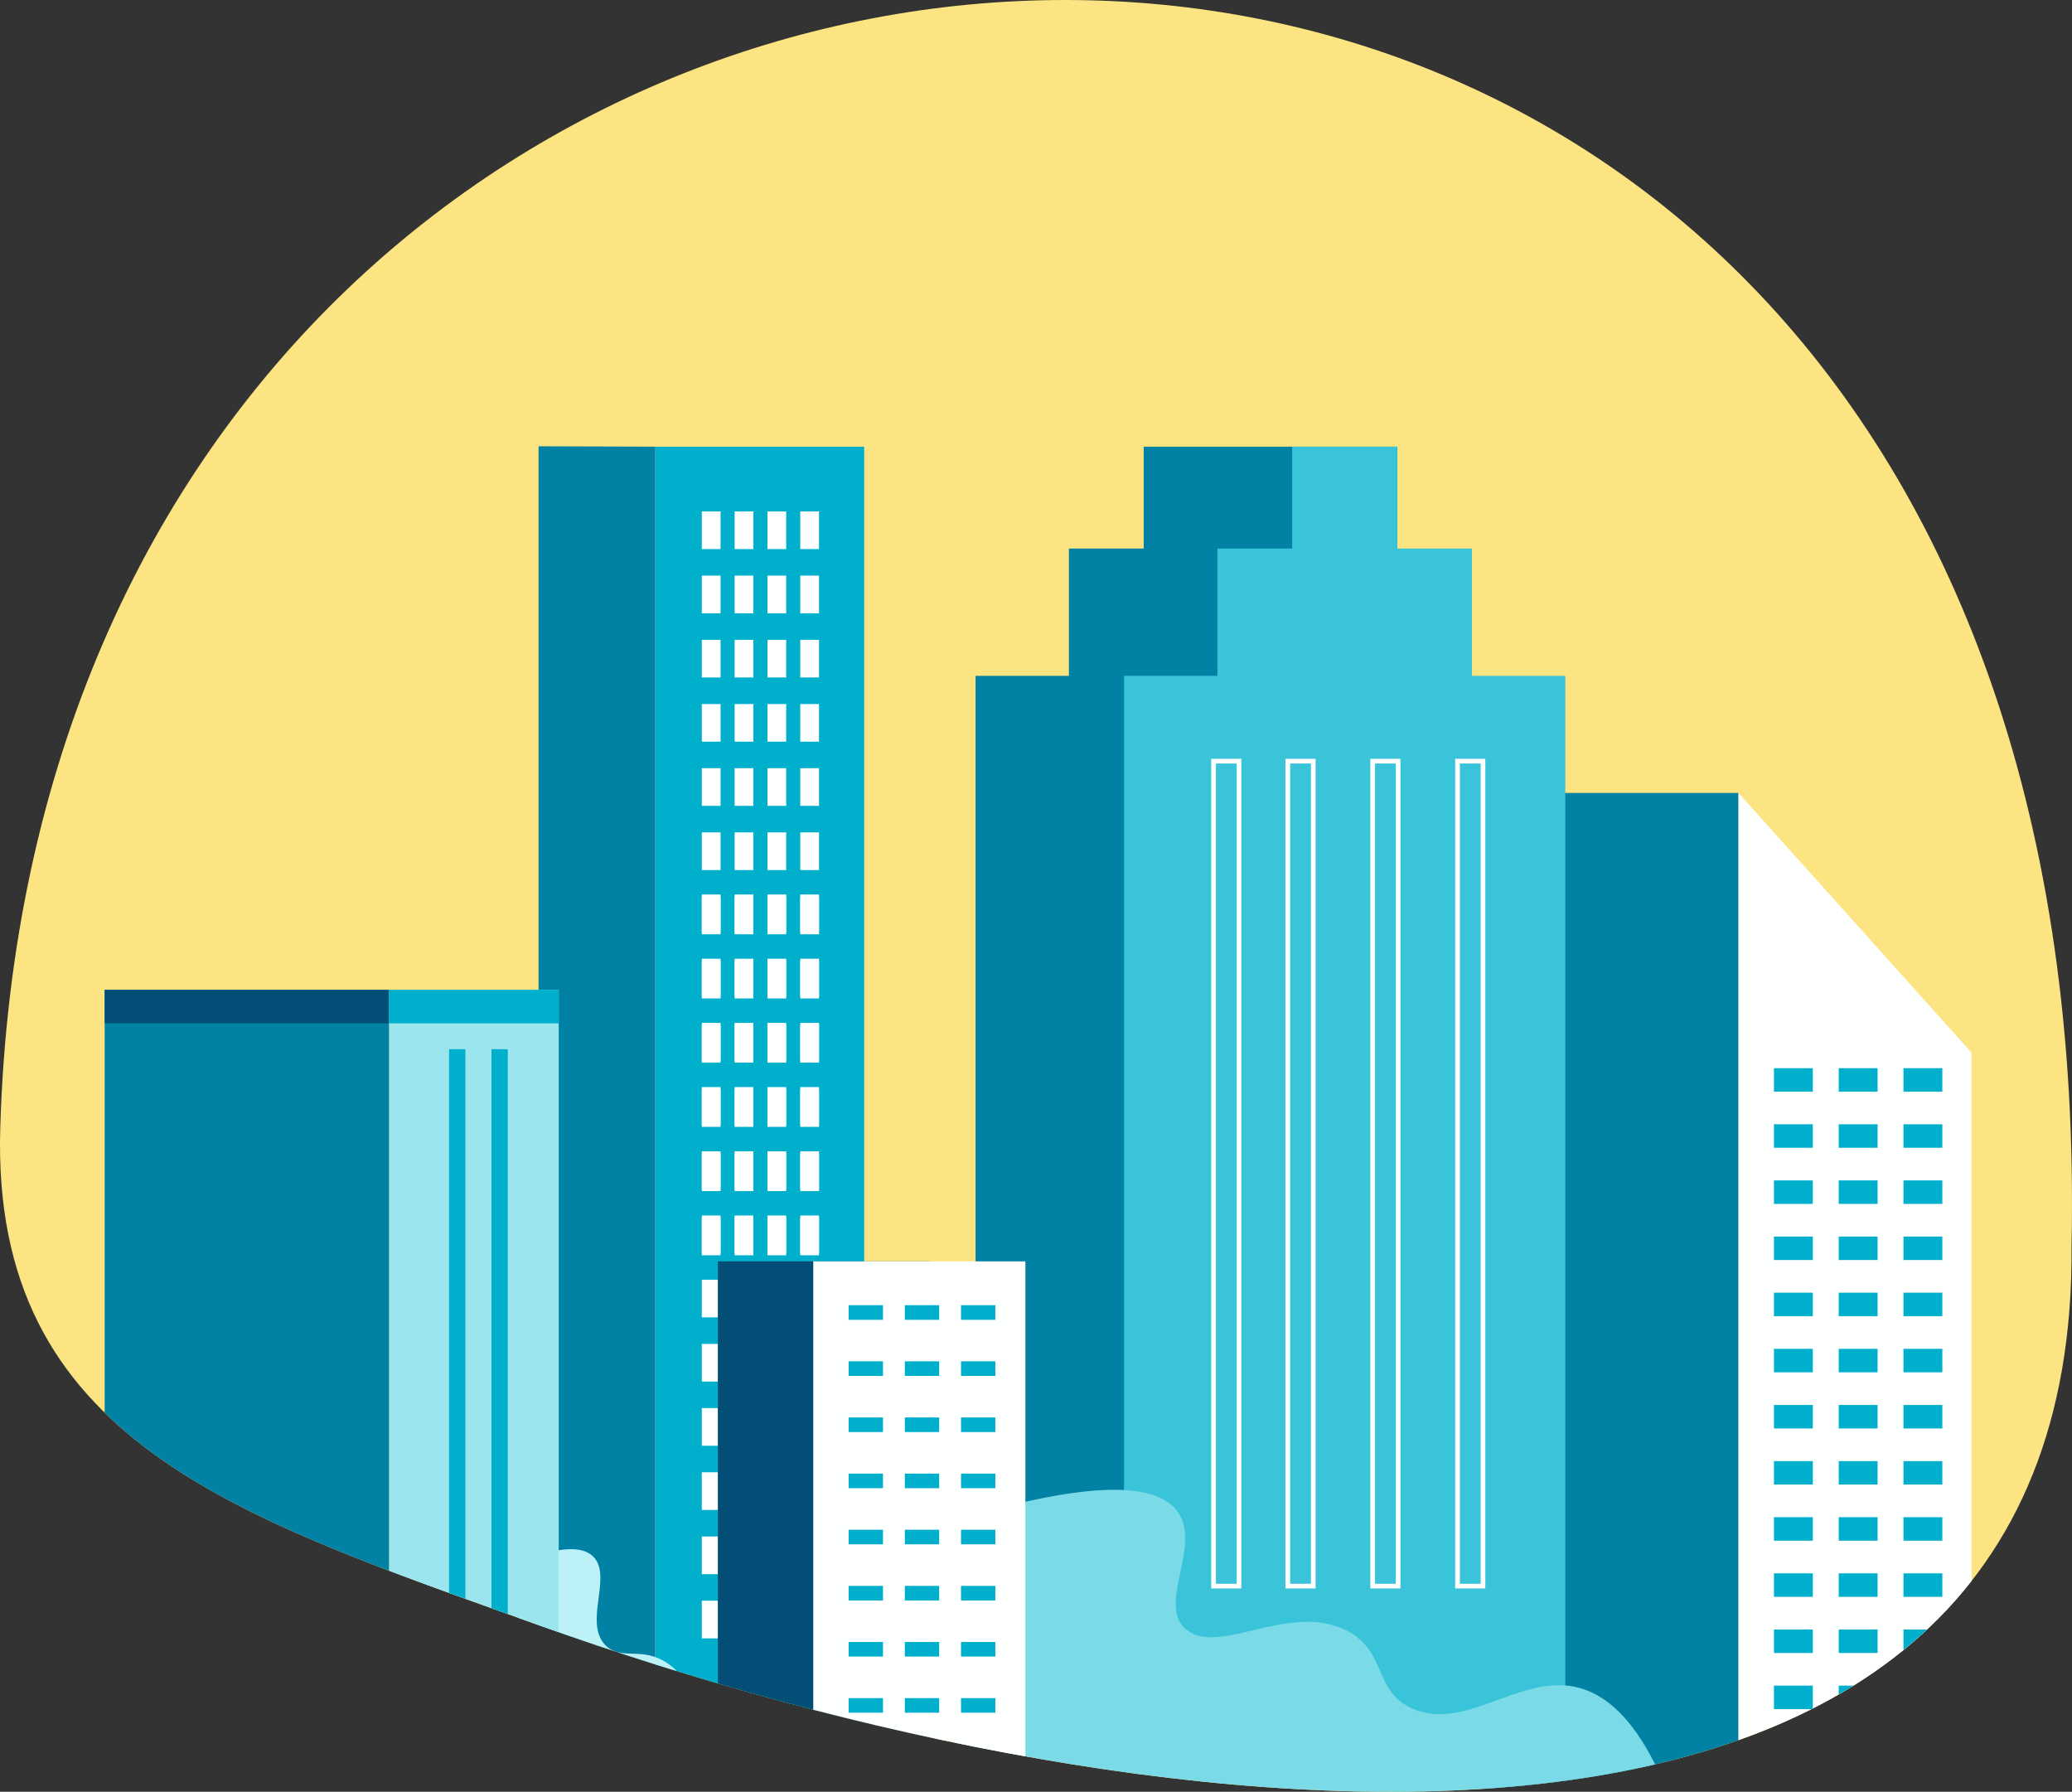 <svg xmlns="http://www.w3.org/2000/svg" xmlns:xlink="http://www.w3.org/1999/xlink" width="219.999" height="190.232" viewBox="0 0 219.999 190.232">
  <rect x="0" y="0" width="219.999" height="190.232" fill="#333333" stroke="none"/>
  <defs>
    <clipPath id="clip-path">
      <path id="Path_39729" data-name="Path 39729" d="M6103.284,674.3c-.992,33.252,25.293,41.325,57.046,52.731,65.846,23.654,163.506,34.833,162.878-40.232C6326.949,506.337,6107.908,518.729,6103.284,674.3Z" fill="none"/>
    </clipPath>
  </defs>
  <g id="Group_6545" data-name="Group 6545" transform="translate(-6103.257 -554.537)">
    <path id="Path_39729-2" data-name="Path 39729" d="M6103.284,674.3c-.992,33.252,25.293,41.325,57.046,52.731,65.846,23.654,163.506,34.833,162.878-40.232C6326.949,506.337,6107.908,518.729,6103.284,674.3Z" fill="#fbe481"/>
    <g id="Group_6544" data-name="Group 6544">
      <g id="Group_6543" data-name="Group 6543" clip-path="url(#clip-path)">
        <g id="Group_6542" data-name="Group 6542">
          <rect id="Rectangle_4563" data-name="Rectangle 4563" width="27.131" height="116.401" transform="translate(6260.716 638.726)" fill="#0181a3"/>
          <path id="Path_39955" data-name="Path 39955" d="M6312.59,764.736h-24.743V638.726l24.743,27.57Z" fill="#feffff"/>
          <g id="Group_6460" data-name="Group 6460">
            <rect id="Rectangle_4564" data-name="Rectangle 4564" width="4.125" height="2.493" transform="translate(6291.61 667.943)" fill="#00afcc"/>
            <rect id="Rectangle_4565" data-name="Rectangle 4565" width="4.125" height="2.493" transform="translate(6298.487 667.943)" fill="#00afcc"/>
            <rect id="Rectangle_4566" data-name="Rectangle 4566" width="4.125" height="2.493" transform="translate(6305.363 667.943)" fill="#00afcc"/>
          </g>
          <g id="Group_6461" data-name="Group 6461">
            <rect id="Rectangle_4567" data-name="Rectangle 4567" width="4.125" height="2.493" transform="translate(6291.61 673.902)" fill="#00afcc"/>
            <rect id="Rectangle_4568" data-name="Rectangle 4568" width="4.125" height="2.493" transform="translate(6298.487 673.902)" fill="#00afcc"/>
            <rect id="Rectangle_4569" data-name="Rectangle 4569" width="4.125" height="2.493" transform="translate(6305.363 673.902)" fill="#00afcc"/>
          </g>
          <g id="Group_6462" data-name="Group 6462">
            <rect id="Rectangle_4570" data-name="Rectangle 4570" width="4.125" height="2.493" transform="translate(6291.61 679.862)" fill="#00afcc"/>
            <rect id="Rectangle_4571" data-name="Rectangle 4571" width="4.125" height="2.493" transform="translate(6298.487 679.862)" fill="#00afcc"/>
            <rect id="Rectangle_4572" data-name="Rectangle 4572" width="4.125" height="2.493" transform="translate(6305.363 679.862)" fill="#00afcc"/>
          </g>
          <g id="Group_6463" data-name="Group 6463">
            <rect id="Rectangle_4573" data-name="Rectangle 4573" width="4.125" height="2.493" transform="translate(6291.61 685.821)" fill="#00afcc"/>
            <rect id="Rectangle_4574" data-name="Rectangle 4574" width="4.125" height="2.493" transform="translate(6298.487 685.821)" fill="#00afcc"/>
            <rect id="Rectangle_4575" data-name="Rectangle 4575" width="4.125" height="2.493" transform="translate(6305.363 685.821)" fill="#00afcc"/>
          </g>
          <g id="Group_6464" data-name="Group 6464">
            <rect id="Rectangle_4576" data-name="Rectangle 4576" width="4.125" height="2.493" transform="translate(6291.61 691.781)" fill="#00afcc"/>
            <rect id="Rectangle_4577" data-name="Rectangle 4577" width="4.125" height="2.493" transform="translate(6298.487 691.781)" fill="#00afcc"/>
            <rect id="Rectangle_4578" data-name="Rectangle 4578" width="4.125" height="2.493" transform="translate(6305.363 691.781)" fill="#00afcc"/>
          </g>
          <g id="Group_6465" data-name="Group 6465">
            <rect id="Rectangle_4579" data-name="Rectangle 4579" width="4.125" height="2.493" transform="translate(6291.61 697.741)" fill="#00afcc"/>
            <rect id="Rectangle_4580" data-name="Rectangle 4580" width="4.125" height="2.493" transform="translate(6298.487 697.741)" fill="#00afcc"/>
            <rect id="Rectangle_4581" data-name="Rectangle 4581" width="4.125" height="2.493" transform="translate(6305.363 697.741)" fill="#00afcc"/>
          </g>
          <g id="Group_6466" data-name="Group 6466">
            <rect id="Rectangle_4582" data-name="Rectangle 4582" width="4.125" height="2.493" transform="translate(6291.61 703.7)" fill="#00afcc"/>
            <rect id="Rectangle_4583" data-name="Rectangle 4583" width="4.125" height="2.493" transform="translate(6298.487 703.7)" fill="#00afcc"/>
            <rect id="Rectangle_4584" data-name="Rectangle 4584" width="4.125" height="2.493" transform="translate(6305.363 703.7)" fill="#00afcc"/>
          </g>
          <g id="Group_6467" data-name="Group 6467">
            <rect id="Rectangle_4585" data-name="Rectangle 4585" width="4.125" height="2.493" transform="translate(6291.61 709.66)" fill="#00afcc"/>
            <rect id="Rectangle_4586" data-name="Rectangle 4586" width="4.125" height="2.493" transform="translate(6298.487 709.66)" fill="#00afcc"/>
            <rect id="Rectangle_4587" data-name="Rectangle 4587" width="4.125" height="2.493" transform="translate(6305.363 709.66)" fill="#00afcc"/>
          </g>
          <g id="Group_6468" data-name="Group 6468">
            <rect id="Rectangle_4588" data-name="Rectangle 4588" width="4.125" height="2.493" transform="translate(6291.61 715.618)" fill="#00afcc"/>
            <rect id="Rectangle_4589" data-name="Rectangle 4589" width="4.125" height="2.493" transform="translate(6298.487 715.618)" fill="#00afcc"/>
            <rect id="Rectangle_4590" data-name="Rectangle 4590" width="4.125" height="2.493" transform="translate(6305.363 715.618)" fill="#00afcc"/>
          </g>
          <g id="Group_6469" data-name="Group 6469">
            <rect id="Rectangle_4591" data-name="Rectangle 4591" width="4.125" height="2.493" transform="translate(6291.61 721.578)" fill="#00afcc"/>
            <rect id="Rectangle_4592" data-name="Rectangle 4592" width="4.125" height="2.493" transform="translate(6298.487 721.578)" fill="#00afcc"/>
            <rect id="Rectangle_4593" data-name="Rectangle 4593" width="4.125" height="2.493" transform="translate(6305.363 721.578)" fill="#00afcc"/>
          </g>
          <g id="Group_6470" data-name="Group 6470">
            <rect id="Rectangle_4594" data-name="Rectangle 4594" width="4.125" height="2.493" transform="translate(6291.61 727.537)" fill="#00afcc"/>
            <rect id="Rectangle_4595" data-name="Rectangle 4595" width="4.125" height="2.493" transform="translate(6298.487 727.537)" fill="#00afcc"/>
            <rect id="Rectangle_4596" data-name="Rectangle 4596" width="4.125" height="2.493" transform="translate(6305.363 727.537)" fill="#00afcc"/>
          </g>
          <g id="Group_6471" data-name="Group 6471">
            <rect id="Rectangle_4597" data-name="Rectangle 4597" width="4.125" height="2.493" transform="translate(6291.61 733.497)" fill="#00afcc"/>
            <rect id="Rectangle_4598" data-name="Rectangle 4598" width="4.125" height="2.493" transform="translate(6298.487 733.497)" fill="#00afcc"/>
            <rect id="Rectangle_4599" data-name="Rectangle 4599" width="4.125" height="2.493" transform="translate(6305.363 733.497)" fill="#00afcc"/>
          </g>
          <g id="Group_6472" data-name="Group 6472">
            <rect id="Rectangle_4600" data-name="Rectangle 4600" width="4.125" height="2.493" transform="translate(6291.61 739.456)" fill="#00afcc"/>
            <rect id="Rectangle_4601" data-name="Rectangle 4601" width="4.125" height="2.493" transform="translate(6298.487 739.456)" fill="#00afcc"/>
            <rect id="Rectangle_4602" data-name="Rectangle 4602" width="4.125" height="2.493" transform="translate(6305.363 739.456)" fill="#00afcc"/>
          </g>
          <path id="Path_39956" data-name="Path 39956" d="M6251.611,626.289V601.963H6224.69v10.811h-7.94v13.515h-9.911v112.62h46.85V626.289Z" fill="#0181a3"/>
          <path id="Path_39957" data-name="Path 39957" d="M6259.545,626.289V612.775h-7.939V601.963h-11.15v10.811h-7.939v13.515h-9.911V740.063h46.852V626.289Z" fill="#3ac4da"/>
          <g id="Group_6474" data-name="Group 6474">
            <path id="Path_39958" data-name="Path 39958" d="M6235.06,723.182h-3.2V635.1h3.2Zm-2.7-.494h2.209V635.595h-2.209Z" fill="#fff"/>
          </g>
          <g id="Group_6475" data-name="Group 6475">
            <path id="Path_39959" data-name="Path 39959" d="M6242.943,723.182h-3.2V635.1h3.2Zm-2.7-.494h2.207V635.595h-2.207Z" fill="#fff"/>
          </g>
          <g id="Group_6476" data-name="Group 6476">
            <path id="Path_39960" data-name="Path 39960" d="M6251.953,723.182h-3.2V635.1h3.2Zm-2.7-.494h2.208V635.595h-2.208Z" fill="#fff"/>
          </g>
          <g id="Group_6477" data-name="Group 6477">
            <path id="Path_39961" data-name="Path 39961" d="M6260.963,723.182h-3.2V635.1h3.2Zm-2.7-.494h2.207V635.595h-2.207Z" fill="#fff"/>
          </g>
          <rect id="Rectangle_4606" data-name="Rectangle 4606" width="22.186" height="147.757" transform="translate(6172.829 601.964)" fill="#00afcc"/>
          <path id="Path_39962" data-name="Path 39962" d="M6172.825,749.721H6160.44v-147.8l12.388.039Z" fill="#0181a3"/>
          <g id="Group_6503" data-name="Group 6503">
            <g id="Group_6502" data-name="Group 6502">
              <g id="Group_6479" data-name="Group 6479">
                <g id="Group_6478" data-name="Group 6478">
                  <rect id="Rectangle_4607" data-name="Rectangle 4607" width="1.991" height="3.999" transform="translate(6177.773 608.833)" fill="#feffff"/>
                  <rect id="Rectangle_4608" data-name="Rectangle 4608" width="1.991" height="3.999" transform="translate(6181.257 608.833)" fill="#feffff"/>
                  <rect id="Rectangle_4609" data-name="Rectangle 4609" width="1.991" height="3.999" transform="translate(6184.742 608.833)" fill="#feffff"/>
                  <rect id="Rectangle_4610" data-name="Rectangle 4610" width="1.991" height="3.999" transform="translate(6188.227 608.833)" fill="#feffff"/>
                </g>
              </g>
              <g id="Group_6481" data-name="Group 6481">
                <g id="Group_6480" data-name="Group 6480">
                  <rect id="Rectangle_4611" data-name="Rectangle 4611" width="1.991" height="3.999" transform="translate(6177.773 615.649)" fill="#feffff"/>
                  <rect id="Rectangle_4612" data-name="Rectangle 4612" width="1.991" height="3.999" transform="translate(6181.257 615.649)" fill="#feffff"/>
                  <rect id="Rectangle_4613" data-name="Rectangle 4613" width="1.991" height="3.999" transform="translate(6184.742 615.649)" fill="#feffff"/>
                  <rect id="Rectangle_4614" data-name="Rectangle 4614" width="1.991" height="3.999" transform="translate(6188.227 615.649)" fill="#feffff"/>
                </g>
              </g>
              <g id="Group_6483" data-name="Group 6483">
                <g id="Group_6482" data-name="Group 6482">
                  <rect id="Rectangle_4615" data-name="Rectangle 4615" width="1.991" height="3.999" transform="translate(6177.773 622.465)" fill="#feffff"/>
                  <rect id="Rectangle_4616" data-name="Rectangle 4616" width="1.991" height="3.999" transform="translate(6181.257 622.465)" fill="#feffff"/>
                  <rect id="Rectangle_4617" data-name="Rectangle 4617" width="1.991" height="3.999" transform="translate(6184.742 622.465)" fill="#feffff"/>
                  <rect id="Rectangle_4618" data-name="Rectangle 4618" width="1.991" height="3.999" transform="translate(6188.227 622.465)" fill="#feffff"/>
                </g>
              </g>
              <g id="Group_6485" data-name="Group 6485">
                <g id="Group_6484" data-name="Group 6484">
                  <rect id="Rectangle_4619" data-name="Rectangle 4619" width="1.991" height="3.999" transform="translate(6177.773 629.281)" fill="#feffff"/>
                  <rect id="Rectangle_4620" data-name="Rectangle 4620" width="1.991" height="3.999" transform="translate(6181.257 629.281)" fill="#feffff"/>
                  <rect id="Rectangle_4621" data-name="Rectangle 4621" width="1.991" height="3.999" transform="translate(6184.742 629.281)" fill="#feffff"/>
                  <rect id="Rectangle_4622" data-name="Rectangle 4622" width="1.991" height="3.999" transform="translate(6188.227 629.281)" fill="#feffff"/>
                </g>
              </g>
              <g id="Group_6487" data-name="Group 6487">
                <g id="Group_6486" data-name="Group 6486">
                  <rect id="Rectangle_4623" data-name="Rectangle 4623" width="1.991" height="3.999" transform="translate(6177.773 636.097)" fill="#feffff"/>
                  <rect id="Rectangle_4624" data-name="Rectangle 4624" width="1.991" height="3.999" transform="translate(6181.257 636.097)" fill="#feffff"/>
                  <rect id="Rectangle_4625" data-name="Rectangle 4625" width="1.991" height="3.999" transform="translate(6184.742 636.097)" fill="#feffff"/>
                  <rect id="Rectangle_4626" data-name="Rectangle 4626" width="1.991" height="3.999" transform="translate(6188.227 636.097)" fill="#feffff"/>
                </g>
              </g>
              <g id="Group_6489" data-name="Group 6489">
                <g id="Group_6488" data-name="Group 6488">
                  <rect id="Rectangle_4627" data-name="Rectangle 4627" width="1.991" height="3.999" transform="translate(6177.773 642.913)" fill="#feffff"/>
                  <rect id="Rectangle_4628" data-name="Rectangle 4628" width="1.991" height="3.999" transform="translate(6181.257 642.913)" fill="#feffff"/>
                  <rect id="Rectangle_4629" data-name="Rectangle 4629" width="1.991" height="3.999" transform="translate(6184.742 642.913)" fill="#feffff"/>
                  <rect id="Rectangle_4630" data-name="Rectangle 4630" width="1.991" height="3.999" transform="translate(6188.227 642.913)" fill="#feffff"/>
                </g>
              </g>
              <g id="Group_6491" data-name="Group 6491">
                <g id="Group_6490" data-name="Group 6490">
                  <rect id="Rectangle_4631" data-name="Rectangle 4631" width="1.991" height="3.999" transform="translate(6177.773 649.729)" fill="#feffff"/>
                  <rect id="Rectangle_4632" data-name="Rectangle 4632" width="1.991" height="3.999" transform="translate(6181.257 649.729)" fill="#feffff"/>
                  <rect id="Rectangle_4633" data-name="Rectangle 4633" width="1.991" height="3.999" transform="translate(6184.742 649.729)" fill="#feffff"/>
                  <rect id="Rectangle_4634" data-name="Rectangle 4634" width="1.991" height="3.999" transform="translate(6188.227 649.729)" fill="#feffff"/>
                </g>
              </g>
              <g id="Group_6493" data-name="Group 6493">
                <g id="Group_6492" data-name="Group 6492">
                  <rect id="Rectangle_4635" data-name="Rectangle 4635" width="1.991" height="3.999" transform="translate(6177.773 656.544)" fill="#feffff"/>
                  <rect id="Rectangle_4636" data-name="Rectangle 4636" width="1.991" height="3.999" transform="translate(6181.257 656.544)" fill="#feffff"/>
                  <rect id="Rectangle_4637" data-name="Rectangle 4637" width="1.991" height="3.999" transform="translate(6184.742 656.544)" fill="#feffff"/>
                  <rect id="Rectangle_4638" data-name="Rectangle 4638" width="1.991" height="3.999" transform="translate(6188.227 656.544)" fill="#feffff"/>
                </g>
              </g>
              <g id="Group_6495" data-name="Group 6495">
                <g id="Group_6494" data-name="Group 6494">
                  <rect id="Rectangle_4639" data-name="Rectangle 4639" width="1.991" height="3.999" transform="translate(6177.773 663.36)" fill="#feffff"/>
                  <rect id="Rectangle_4640" data-name="Rectangle 4640" width="1.991" height="3.999" transform="translate(6181.257 663.36)" fill="#feffff"/>
                  <rect id="Rectangle_4641" data-name="Rectangle 4641" width="1.991" height="3.999" transform="translate(6184.742 663.36)" fill="#feffff"/>
                  <rect id="Rectangle_4642" data-name="Rectangle 4642" width="1.991" height="3.999" transform="translate(6188.227 663.36)" fill="#feffff"/>
                </g>
              </g>
              <g id="Group_6497" data-name="Group 6497">
                <g id="Group_6496" data-name="Group 6496">
                  <rect id="Rectangle_4643" data-name="Rectangle 4643" width="1.991" height="3.999" transform="translate(6177.773 670.177)" fill="#feffff"/>
                  <rect id="Rectangle_4644" data-name="Rectangle 4644" width="1.991" height="3.999" transform="translate(6181.257 670.177)" fill="#feffff"/>
                  <rect id="Rectangle_4645" data-name="Rectangle 4645" width="1.991" height="3.999" transform="translate(6184.742 670.177)" fill="#feffff"/>
                  <rect id="Rectangle_4646" data-name="Rectangle 4646" width="1.991" height="3.999" transform="translate(6188.227 670.177)" fill="#feffff"/>
                </g>
              </g>
              <g id="Group_6499" data-name="Group 6499">
                <g id="Group_6498" data-name="Group 6498">
                  <rect id="Rectangle_4647" data-name="Rectangle 4647" width="1.991" height="3.999" transform="translate(6177.773 676.992)" fill="#feffff"/>
                  <rect id="Rectangle_4648" data-name="Rectangle 4648" width="1.991" height="3.999" transform="translate(6181.257 676.992)" fill="#feffff"/>
                  <rect id="Rectangle_4649" data-name="Rectangle 4649" width="1.991" height="3.999" transform="translate(6184.742 676.992)" fill="#feffff"/>
                  <rect id="Rectangle_4650" data-name="Rectangle 4650" width="1.991" height="3.999" transform="translate(6188.227 676.992)" fill="#feffff"/>
                </g>
              </g>
              <g id="Group_6501" data-name="Group 6501">
                <g id="Group_6500" data-name="Group 6500">
                  <rect id="Rectangle_4651" data-name="Rectangle 4651" width="1.991" height="3.999" transform="translate(6177.773 683.808)" fill="#feffff"/>
                  <rect id="Rectangle_4652" data-name="Rectangle 4652" width="1.991" height="3.999" transform="translate(6181.257 683.808)" fill="#feffff"/>
                  <rect id="Rectangle_4653" data-name="Rectangle 4653" width="1.991" height="3.999" transform="translate(6184.742 683.808)" fill="#feffff"/>
                  <rect id="Rectangle_4654" data-name="Rectangle 4654" width="1.991" height="3.999" transform="translate(6188.227 683.808)" fill="#feffff"/>
                </g>
              </g>
            </g>
          </g>
          <g id="Group_6529" data-name="Group 6529">
            <g id="Group_6528" data-name="Group 6528">
              <g id="Group_6505" data-name="Group 6505">
                <g id="Group_6504" data-name="Group 6504">
                  <rect id="Rectangle_4655" data-name="Rectangle 4655" width="1.991" height="3.999" transform="translate(6177.773 649.506)" fill="#feffff"/>
                  <rect id="Rectangle_4656" data-name="Rectangle 4656" width="1.991" height="3.999" transform="translate(6181.257 649.506)" fill="#feffff"/>
                  <rect id="Rectangle_4657" data-name="Rectangle 4657" width="1.991" height="3.999" transform="translate(6184.742 649.506)" fill="#feffff"/>
                  <rect id="Rectangle_4658" data-name="Rectangle 4658" width="1.991" height="3.999" transform="translate(6188.227 649.506)" fill="#feffff"/>
                </g>
              </g>
              <g id="Group_6507" data-name="Group 6507">
                <g id="Group_6506" data-name="Group 6506">
                  <rect id="Rectangle_4659" data-name="Rectangle 4659" width="1.991" height="3.999" transform="translate(6177.773 656.322)" fill="#feffff"/>
                  <rect id="Rectangle_4660" data-name="Rectangle 4660" width="1.991" height="3.999" transform="translate(6181.257 656.322)" fill="#feffff"/>
                  <rect id="Rectangle_4661" data-name="Rectangle 4661" width="1.991" height="3.999" transform="translate(6184.742 656.322)" fill="#feffff"/>
                  <rect id="Rectangle_4662" data-name="Rectangle 4662" width="1.991" height="3.999" transform="translate(6188.227 656.322)" fill="#feffff"/>
                </g>
              </g>
              <g id="Group_6509" data-name="Group 6509">
                <g id="Group_6508" data-name="Group 6508">
                  <rect id="Rectangle_4663" data-name="Rectangle 4663" width="1.991" height="3.999" transform="translate(6177.773 663.137)" fill="#feffff"/>
                  <rect id="Rectangle_4664" data-name="Rectangle 4664" width="1.991" height="3.999" transform="translate(6181.257 663.137)" fill="#feffff"/>
                  <rect id="Rectangle_4665" data-name="Rectangle 4665" width="1.991" height="3.999" transform="translate(6184.742 663.137)" fill="#feffff"/>
                  <rect id="Rectangle_4666" data-name="Rectangle 4666" width="1.991" height="3.999" transform="translate(6188.227 663.137)" fill="#feffff"/>
                </g>
              </g>
              <g id="Group_6511" data-name="Group 6511">
                <g id="Group_6510" data-name="Group 6510">
                  <rect id="Rectangle_4667" data-name="Rectangle 4667" width="1.991" height="3.999" transform="translate(6177.773 669.954)" fill="#feffff"/>
                  <rect id="Rectangle_4668" data-name="Rectangle 4668" width="1.991" height="3.999" transform="translate(6181.257 669.954)" fill="#feffff"/>
                  <rect id="Rectangle_4669" data-name="Rectangle 4669" width="1.991" height="3.999" transform="translate(6184.742 669.954)" fill="#feffff"/>
                  <rect id="Rectangle_4670" data-name="Rectangle 4670" width="1.991" height="3.999" transform="translate(6188.227 669.954)" fill="#feffff"/>
                </g>
              </g>
              <g id="Group_6513" data-name="Group 6513">
                <g id="Group_6512" data-name="Group 6512">
                  <rect id="Rectangle_4671" data-name="Rectangle 4671" width="1.991" height="3.999" transform="translate(6177.773 676.77)" fill="#feffff"/>
                  <rect id="Rectangle_4672" data-name="Rectangle 4672" width="1.991" height="3.999" transform="translate(6181.257 676.77)" fill="#feffff"/>
                  <rect id="Rectangle_4673" data-name="Rectangle 4673" width="1.991" height="3.999" transform="translate(6184.742 676.77)" fill="#feffff"/>
                  <rect id="Rectangle_4674" data-name="Rectangle 4674" width="1.991" height="3.999" transform="translate(6188.227 676.77)" fill="#feffff"/>
                </g>
              </g>
              <g id="Group_6515" data-name="Group 6515">
                <g id="Group_6514" data-name="Group 6514">
                  <rect id="Rectangle_4675" data-name="Rectangle 4675" width="1.991" height="3.999" transform="translate(6177.773 683.585)" fill="#feffff"/>
                  <rect id="Rectangle_4676" data-name="Rectangle 4676" width="1.991" height="3.999" transform="translate(6181.257 683.585)" fill="#feffff"/>
                  <rect id="Rectangle_4677" data-name="Rectangle 4677" width="1.991" height="3.999" transform="translate(6184.742 683.585)" fill="#feffff"/>
                  <rect id="Rectangle_4678" data-name="Rectangle 4678" width="1.991" height="3.999" transform="translate(6188.227 683.585)" fill="#feffff"/>
                </g>
              </g>
              <g id="Group_6517" data-name="Group 6517">
                <g id="Group_6516" data-name="Group 6516">
                  <rect id="Rectangle_4679" data-name="Rectangle 4679" width="1.991" height="3.999" transform="translate(6177.773 690.401)" fill="#feffff"/>
                  <rect id="Rectangle_4680" data-name="Rectangle 4680" width="1.991" height="3.999" transform="translate(6181.257 690.401)" fill="#feffff"/>
                  <rect id="Rectangle_4681" data-name="Rectangle 4681" width="1.991" height="3.999" transform="translate(6184.742 690.401)" fill="#feffff"/>
                  <rect id="Rectangle_4682" data-name="Rectangle 4682" width="1.991" height="3.999" transform="translate(6188.227 690.401)" fill="#feffff"/>
                </g>
              </g>
              <g id="Group_6519" data-name="Group 6519">
                <g id="Group_6518" data-name="Group 6518">
                  <rect id="Rectangle_4683" data-name="Rectangle 4683" width="1.991" height="3.999" transform="translate(6177.773 697.217)" fill="#feffff"/>
                  <rect id="Rectangle_4684" data-name="Rectangle 4684" width="1.991" height="3.999" transform="translate(6181.257 697.217)" fill="#feffff"/>
                  <rect id="Rectangle_4685" data-name="Rectangle 4685" width="1.991" height="3.999" transform="translate(6184.742 697.217)" fill="#feffff"/>
                  <rect id="Rectangle_4686" data-name="Rectangle 4686" width="1.991" height="3.999" transform="translate(6188.227 697.217)" fill="#feffff"/>
                </g>
              </g>
              <g id="Group_6521" data-name="Group 6521">
                <g id="Group_6520" data-name="Group 6520">
                  <rect id="Rectangle_4687" data-name="Rectangle 4687" width="1.991" height="3.999" transform="translate(6177.773 704.033)" fill="#feffff"/>
                  <rect id="Rectangle_4688" data-name="Rectangle 4688" width="1.991" height="3.999" transform="translate(6181.257 704.033)" fill="#feffff"/>
                  <rect id="Rectangle_4689" data-name="Rectangle 4689" width="1.991" height="3.999" transform="translate(6184.742 704.033)" fill="#feffff"/>
                  <rect id="Rectangle_4690" data-name="Rectangle 4690" width="1.991" height="3.999" transform="translate(6188.227 704.033)" fill="#feffff"/>
                </g>
              </g>
              <g id="Group_6523" data-name="Group 6523">
                <g id="Group_6522" data-name="Group 6522">
                  <rect id="Rectangle_4691" data-name="Rectangle 4691" width="1.991" height="3.999" transform="translate(6177.773 710.849)" fill="#feffff"/>
                  <rect id="Rectangle_4692" data-name="Rectangle 4692" width="1.991" height="3.999" transform="translate(6181.257 710.849)" fill="#feffff"/>
                  <rect id="Rectangle_4693" data-name="Rectangle 4693" width="1.991" height="3.999" transform="translate(6184.742 710.849)" fill="#feffff"/>
                  <rect id="Rectangle_4694" data-name="Rectangle 4694" width="1.991" height="3.999" transform="translate(6188.227 710.849)" fill="#feffff"/>
                </g>
              </g>
              <g id="Group_6525" data-name="Group 6525">
                <g id="Group_6524" data-name="Group 6524">
                  <rect id="Rectangle_4695" data-name="Rectangle 4695" width="1.991" height="3.999" transform="translate(6177.773 717.665)" fill="#feffff"/>
                  <rect id="Rectangle_4696" data-name="Rectangle 4696" width="1.991" height="3.999" transform="translate(6181.257 717.665)" fill="#feffff"/>
                  <rect id="Rectangle_4697" data-name="Rectangle 4697" width="1.991" height="3.999" transform="translate(6184.742 717.665)" fill="#feffff"/>
                  <rect id="Rectangle_4698" data-name="Rectangle 4698" width="1.991" height="3.999" transform="translate(6188.227 717.665)" fill="#feffff"/>
                </g>
              </g>
              <g id="Group_6527" data-name="Group 6527">
                <g id="Group_6526" data-name="Group 6526">
                  <rect id="Rectangle_4699" data-name="Rectangle 4699" width="1.991" height="3.999" transform="translate(6177.773 724.481)" fill="#feffff"/>
                  <rect id="Rectangle_4700" data-name="Rectangle 4700" width="1.991" height="3.999" transform="translate(6181.257 724.481)" fill="#feffff"/>
                  <rect id="Rectangle_4701" data-name="Rectangle 4701" width="1.991" height="3.999" transform="translate(6184.742 724.481)" fill="#feffff"/>
                  <rect id="Rectangle_4702" data-name="Rectangle 4702" width="1.991" height="3.999" transform="translate(6188.227 724.481)" fill="#feffff"/>
                </g>
              </g>
            </g>
          </g>
          <path id="bush_2" data-name="bush 2" d="M6158.132,720.471c5.031-2.039,7.152-1.616,8.107-.675,2.113,2.083-1.1,7.077,1.351,9.457,1.7,1.65,3.978-.035,6.756,2.026,2.119,1.573,1.525,3.093,3.378,4.053,2.674,1.383,5.078-1.171,7.432,0,1.072.534,2.339,1.944,2.7,6.081a18.179,18.179,0,0,1-29.051,6.756Z" fill="#bcf1f7"/>
          <rect id="Rectangle_4703" data-name="Rectangle 4703" width="18.019" height="95.502" transform="translate(6144.562 659.624)" fill="#9be5ef"/>
          <path id="Path_39963" data-name="Path 39963" d="M6114.37,659.624h30.19v95.5h-30.19Z" fill="#0181a3"/>
          <rect id="Rectangle_4705" data-name="Rectangle 4705" width="30.189" height="3.559" transform="translate(6114.37 659.624)" fill="#034e76"/>
          <rect id="Rectangle_4706" data-name="Rectangle 4706" width="18.019" height="3.559" transform="translate(6144.56 659.624)" fill="#00afcc"/>
          <rect id="Rectangle_4707" data-name="Rectangle 4707" width="1.731" height="78.294" transform="translate(6150.937 665.932)" fill="#00afcc"/>
          <rect id="Rectangle_4708" data-name="Rectangle 4708" width="1.731" height="78.294" transform="translate(6155.442 665.932)" fill="#00afcc"/>
          <path id="bush_3" data-name="bush 3" d="M6209.64,714.581c12.108-3.1,16.52-1.812,18.276,0,3.453,3.559-2.135,10.385,1.4,13.048s10.874-3,16.87,0c4.4,2.2,2.827,6.428,7.03,8.3,5.419,2.415,11.035-3.286,16.87-2.373,4.8.75,10.278,6.054,14.059,24.912l-84.353,4.746Z" fill="#7bdae8"/>
          <path id="Path_39964" data-name="Path 39964" d="M6179.473,688.455H6202V749.72h-22.524Z" fill="#034e76"/>
          <rect id="Rectangle_4710" data-name="Rectangle 4710" width="22.524" height="61.265" transform="translate(6189.607 688.455)" fill="#feffff"/>
          <g id="Group_6540" data-name="Group 6540">
            <g id="Group_6531" data-name="Group 6531">
              <rect id="Rectangle_4711" data-name="Rectangle 4711" width="3.646" height="1.549" transform="translate(6193.363 693.11)" fill="#00afcc"/>
              <rect id="Rectangle_4712" data-name="Rectangle 4712" width="3.646" height="1.549" transform="translate(6199.329 693.11)" fill="#00afcc"/>
              <rect id="Rectangle_4713" data-name="Rectangle 4713" width="3.646" height="1.549" transform="translate(6205.296 693.11)" fill="#00afcc"/>
            </g>
            <g id="Group_6532" data-name="Group 6532">
              <rect id="Rectangle_4714" data-name="Rectangle 4714" width="3.646" height="1.549" transform="translate(6193.363 699.07)" fill="#00afcc"/>
              <rect id="Rectangle_4715" data-name="Rectangle 4715" width="3.646" height="1.549" transform="translate(6199.329 699.07)" fill="#00afcc"/>
              <rect id="Rectangle_4716" data-name="Rectangle 4716" width="3.646" height="1.549" transform="translate(6205.296 699.07)" fill="#00afcc"/>
            </g>
            <g id="Group_6533" data-name="Group 6533">
              <rect id="Rectangle_4717" data-name="Rectangle 4717" width="3.646" height="1.549" transform="translate(6193.363 705.029)" fill="#00afcc"/>
              <rect id="Rectangle_4718" data-name="Rectangle 4718" width="3.646" height="1.549" transform="translate(6199.329 705.029)" fill="#00afcc"/>
              <rect id="Rectangle_4719" data-name="Rectangle 4719" width="3.646" height="1.549" transform="translate(6205.296 705.029)" fill="#00afcc"/>
            </g>
            <g id="Group_6534" data-name="Group 6534">
              <rect id="Rectangle_4720" data-name="Rectangle 4720" width="3.646" height="1.549" transform="translate(6193.363 710.989)" fill="#00afcc"/>
              <rect id="Rectangle_4721" data-name="Rectangle 4721" width="3.646" height="1.549" transform="translate(6199.329 710.989)" fill="#00afcc"/>
              <rect id="Rectangle_4722" data-name="Rectangle 4722" width="3.646" height="1.549" transform="translate(6205.296 710.989)" fill="#00afcc"/>
            </g>
            <g id="Group_6535" data-name="Group 6535">
              <rect id="Rectangle_4723" data-name="Rectangle 4723" width="3.646" height="1.549" transform="translate(6193.363 716.948)" fill="#00afcc"/>
              <rect id="Rectangle_4724" data-name="Rectangle 4724" width="3.646" height="1.549" transform="translate(6199.329 716.948)" fill="#00afcc"/>
              <rect id="Rectangle_4725" data-name="Rectangle 4725" width="3.646" height="1.549" transform="translate(6205.296 716.948)" fill="#00afcc"/>
            </g>
            <g id="Group_6536" data-name="Group 6536">
              <rect id="Rectangle_4726" data-name="Rectangle 4726" width="3.646" height="1.549" transform="translate(6193.363 722.908)" fill="#00afcc"/>
              <rect id="Rectangle_4727" data-name="Rectangle 4727" width="3.646" height="1.549" transform="translate(6199.329 722.908)" fill="#00afcc"/>
              <rect id="Rectangle_4728" data-name="Rectangle 4728" width="3.646" height="1.549" transform="translate(6205.296 722.908)" fill="#00afcc"/>
            </g>
            <g id="Group_6537" data-name="Group 6537">
              <rect id="Rectangle_4729" data-name="Rectangle 4729" width="3.646" height="1.549" transform="translate(6193.363 728.866)" fill="#00afcc"/>
              <rect id="Rectangle_4730" data-name="Rectangle 4730" width="3.646" height="1.549" transform="translate(6199.329 728.866)" fill="#00afcc"/>
              <rect id="Rectangle_4731" data-name="Rectangle 4731" width="3.646" height="1.549" transform="translate(6205.296 728.866)" fill="#00afcc"/>
            </g>
            <g id="Group_6538" data-name="Group 6538">
              <rect id="Rectangle_4732" data-name="Rectangle 4732" width="3.646" height="1.549" transform="translate(6193.363 734.826)" fill="#00afcc"/>
              <rect id="Rectangle_4733" data-name="Rectangle 4733" width="3.646" height="1.549" transform="translate(6199.329 734.826)" fill="#00afcc"/>
              <rect id="Rectangle_4734" data-name="Rectangle 4734" width="3.646" height="1.549" transform="translate(6205.296 734.826)" fill="#00afcc"/>
            </g>
            <g id="Group_6539" data-name="Group 6539">
              <rect id="Rectangle_4735" data-name="Rectangle 4735" width="3.646" height="1.549" transform="translate(6193.363 740.785)" fill="#00afcc"/>
              <rect id="Rectangle_4736" data-name="Rectangle 4736" width="3.646" height="1.549" transform="translate(6199.329 740.785)" fill="#00afcc"/>
              <rect id="Rectangle_4737" data-name="Rectangle 4737" width="3.646" height="1.549" transform="translate(6205.296 740.785)" fill="#00afcc"/>
            </g>
          </g>
        </g>
      </g>
    </g>
  </g>
</svg>

